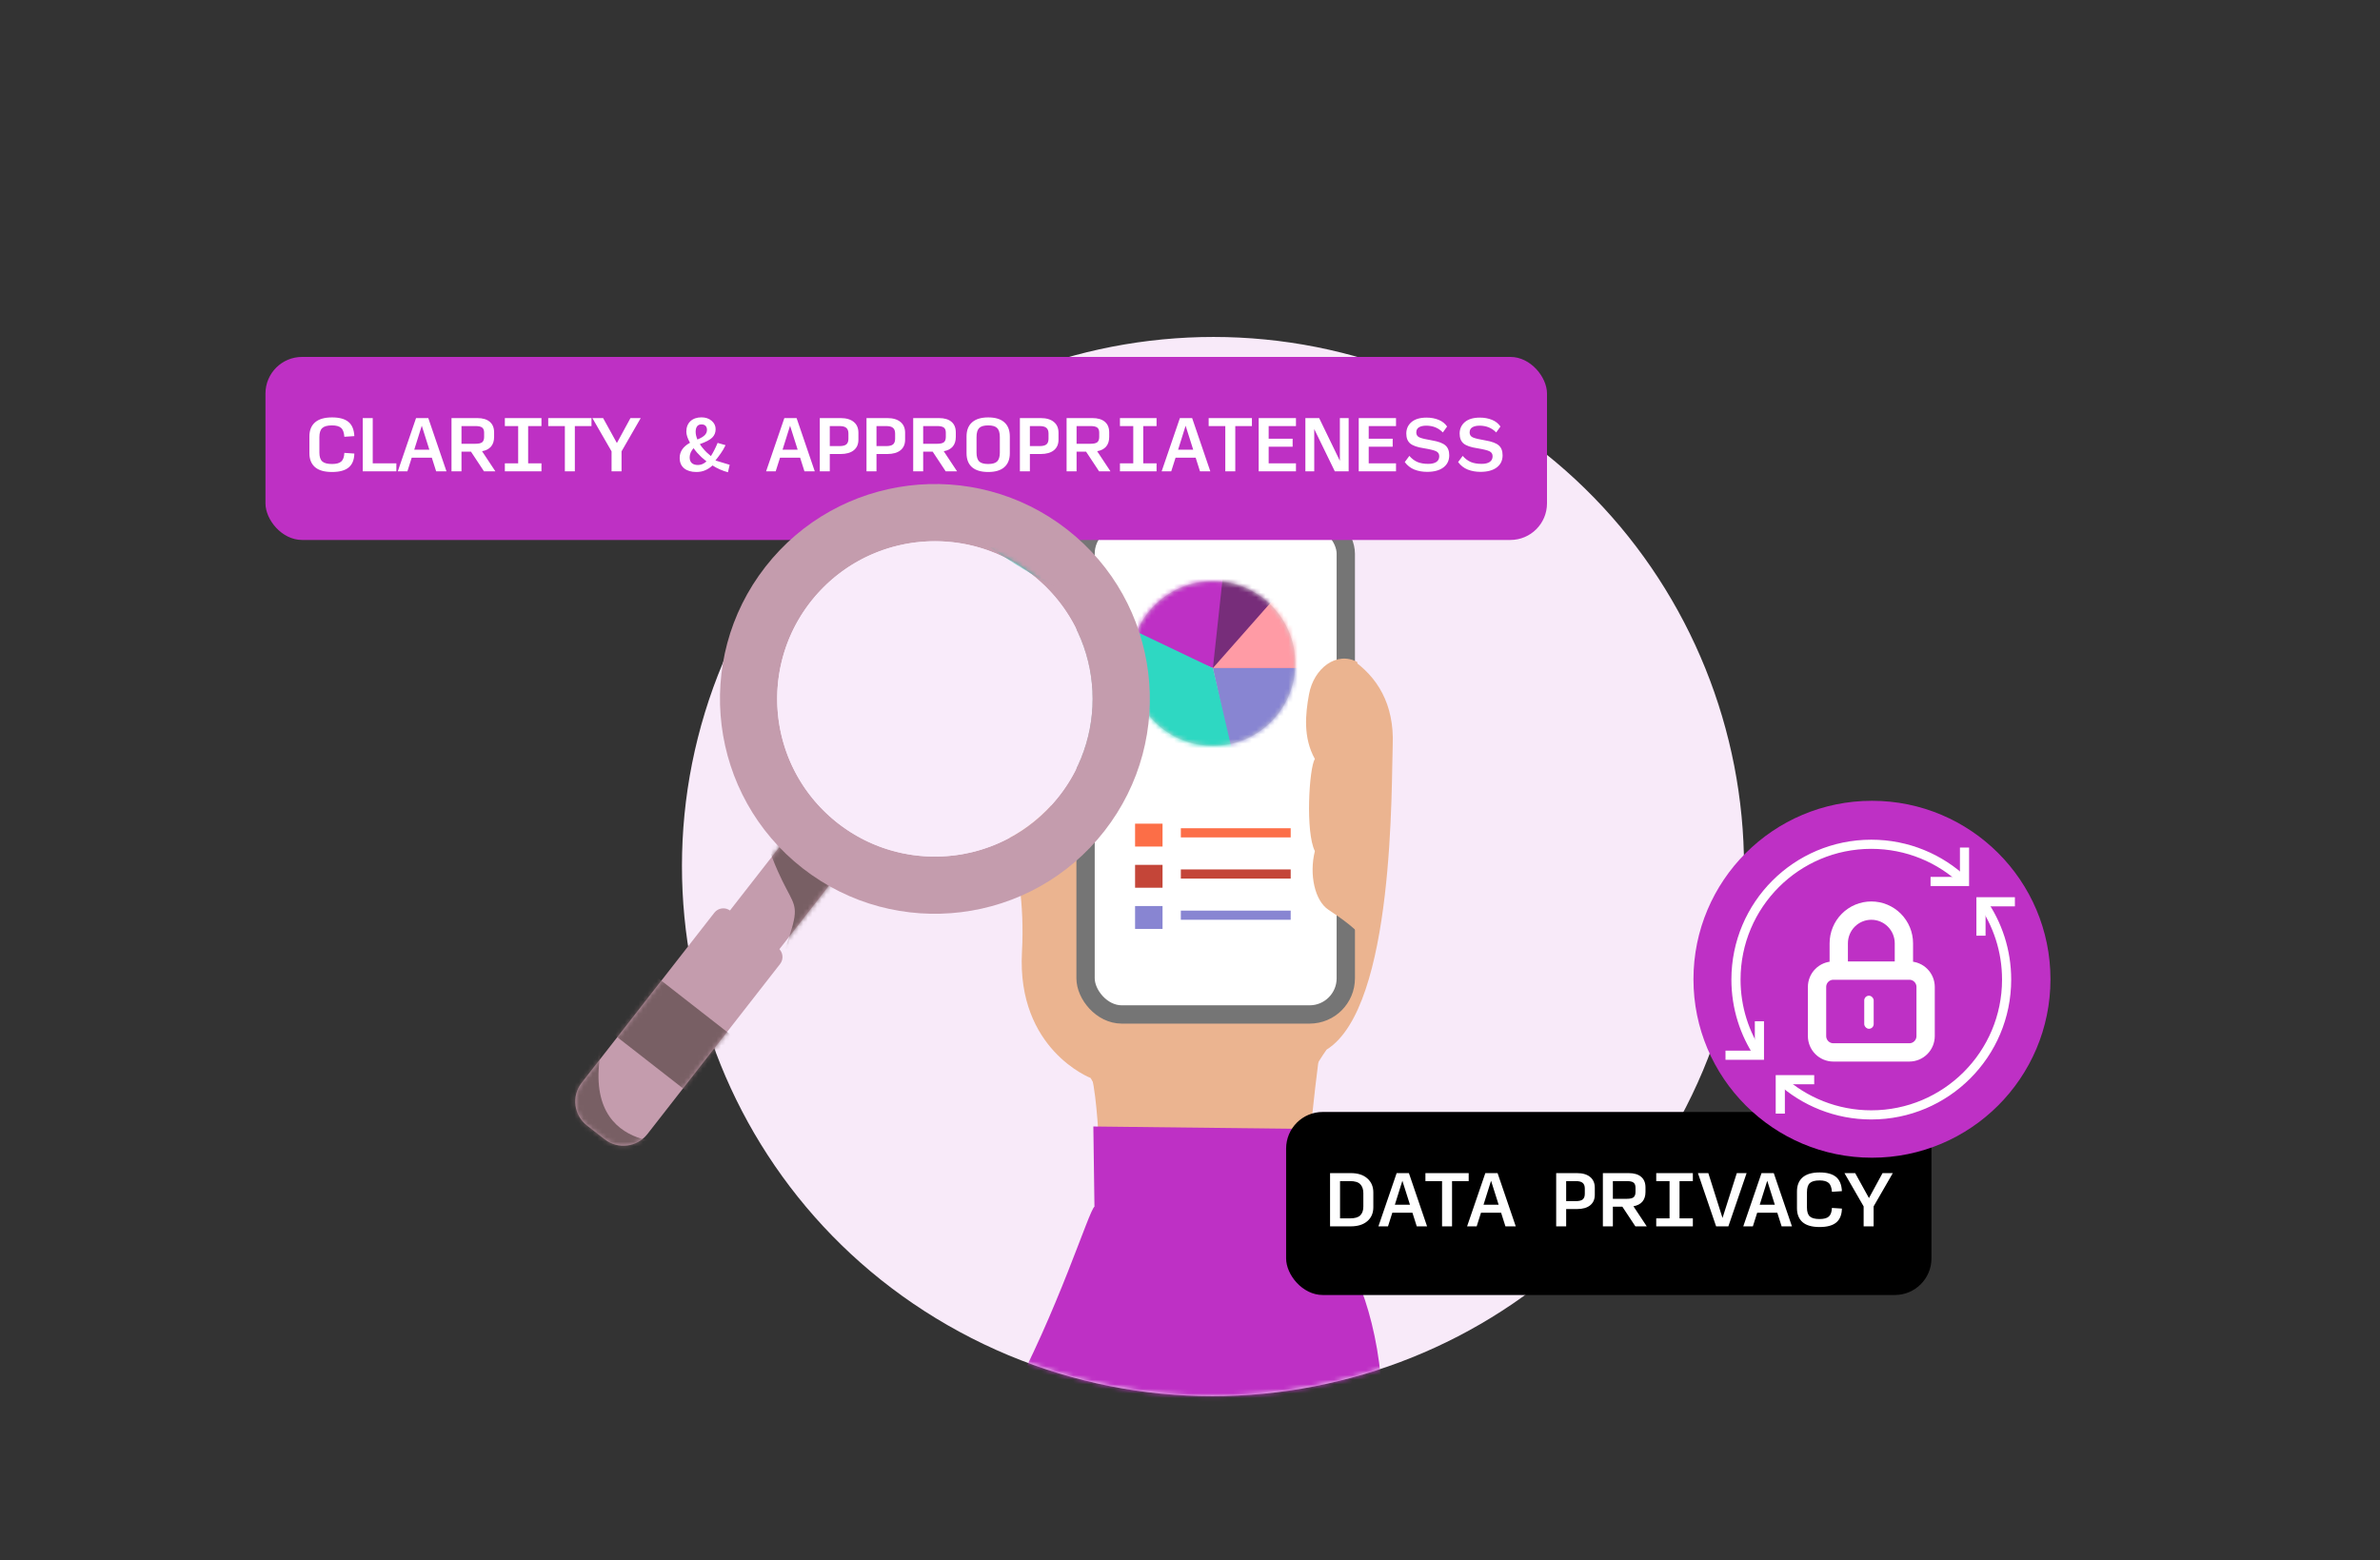 <svg width="520" height="341" viewBox="0 0 520 341" fill="none" xmlns="http://www.w3.org/2000/svg"><rect x="0" y="0" width="520" height="341" fill="#333333" stroke="none"/><path d="M209.622 291.036C265.909 321.557 336.343 300.783 366.941 244.636C397.538 188.489 376.712 118.231 320.425 87.709C264.138 57.188 193.704 77.962 163.107 134.109C132.509 190.256 153.335 260.515 209.622 291.036Z" fill="#F8EAF9"/><mask id="mask0_5263_59034" style="mask-type:alpha" maskUnits="userSpaceOnUse" x="149" y="73" width="233" height="233"><path d="M209.622 291.036C265.909 321.557 336.343 300.783 366.941 244.636C397.538 188.489 376.712 118.231 320.425 87.709C264.138 57.188 193.704 77.962 163.107 134.109C132.509 190.256 153.335 260.515 209.622 291.036Z" fill="#F8EAF9"/></mask><g mask="url(#mask0_5263_59034)"><path d="M238.278 235.57C238.278 235.57 222.133 229.357 223.286 208.037C224.444 186.72 216.943 173.808 216.943 173.808C216.943 173.808 230.503 165.761 235.58 189.417C235.58 189.417 246.797 167.968 244.471 152.421C242.151 136.877 305.693 127.328 304.292 162.752C303.965 171.002 304.808 220.076 289.852 229.372C281.084 241.767 284.179 248.997 282.116 258.809C266.128 258.809 249.624 254.678 249.624 254.678L238.278 235.57Z" fill="#EBB490"/><path d="M237.762 232.472C242.713 245.279 239.825 311.487 237.762 342.99C248.489 332.248 276.27 333.35 288.819 335.243C279.742 312.107 285.037 252.957 288.819 226.274L237.762 232.472Z" fill="#EBB490"/><path d="M220 307C208.488 328.076 199.429 350.537 206.151 375.847L294.149 357.724C311.013 305.14 297.983 273.606 285.774 264.445L288.82 246.749L238.883 246.176L239.125 263.702C237.938 264.425 231.183 286.528 220 307Z" fill="#BE30C5"/><rect x="237.182" y="113.108" width="56.857" height="108.584" rx="7.899" fill="white" stroke="#757575" stroke-width="4"/><path d="M305.707 113C306.129 109.757 305.137 102.816 297.789 101" stroke="#BE30C5" stroke-width="4" stroke-linecap="round"/><path d="M215.902 114C215.322 109.946 216.686 101.27 226.789 99" stroke="#BE30C5" stroke-width="4" stroke-linecap="round"/><path d="M286.006 151.711C287.052 146.032 292.018 142.235 296.556 144.677L298.106 206.074C298.107 206.095 298.107 206.115 298.107 206.135L298.106 206.074C298.001 203.971 292.451 200.278 290.243 198.809L290.241 198.808C287.279 196.837 286.006 191.157 287.279 185.992C285.208 181.861 286.006 167.917 287.279 165.851C284.693 161.203 285.208 156.039 286.006 151.711Z" fill="#EBB490"/><rect x="248" y="198" width="6" height="5" fill="#8885D2"/><rect x="248" y="189" width="6" height="5" fill="#C44538"/><rect x="248" y="180" width="6" height="5" fill="#FC6E47"/><rect x="258" y="199" width="24" height="2" fill="#8885D2"/><rect x="258" y="190" width="24" height="2" fill="#C44538"/><rect x="258" y="181" width="24" height="2" fill="#FC6E47"/><circle cx="265" cy="145" r="18" fill="#D9D9D9"/><mask id="mask1_5263_59034" style="mask-type:alpha" maskUnits="userSpaceOnUse" x="247" y="127" width="36" height="36"><circle cx="265" cy="145" r="18" fill="#D9D9D9"/></mask><g mask="url(#mask1_5263_59034)"><path d="M265 146V126L283 127L284 146H265Z" fill="#772D7A"/><path d="M265 146L280 129L286.5 134.5L284 146H265Z" fill="#FF9BA5"/><path d="M265 146H287.5L284 158L270 169L265 146Z" fill="#8885D2"/><path d="M265 146L242 137L254 120L267.5 123L265 146Z" fill="#BE30C5"/><path d="M265 146L243 135.5L247.5 160.5L270 167.5L265 146Z" fill="#2ED8C2"/></g></g><rect x="58" y="78" width="280" height="40" rx="8" fill="#BE30C4"/><path d="M72.546 103.145C70.878 103.145 69.636 102.792 68.822 102.084C68.007 101.366 67.6 100.353 67.6 99.044V95.378C67.6 94.05 68.007 93.027 68.822 92.309C69.646 91.582 70.892 91.218 72.56 91.218C74.141 91.218 75.329 91.543 76.124 92.193C76.919 92.842 77.35 93.88 77.418 95.305L75.236 95.451C75.168 94.501 74.926 93.851 74.509 93.502C74.102 93.143 73.447 92.964 72.546 92.964C71.537 92.964 70.824 93.158 70.407 93.546C69.99 93.933 69.782 94.593 69.782 95.524V98.898C69.782 99.81 69.99 100.455 70.407 100.833C70.824 101.211 71.537 101.4 72.546 101.4C73.486 101.4 74.16 101.216 74.567 100.847C74.975 100.479 75.198 99.853 75.236 98.971L77.418 99.116C77.389 100.484 76.977 101.497 76.182 102.156C75.387 102.816 74.174 103.145 72.546 103.145ZM79.256 103V91.364H81.438V101.255H86.602V103H79.256ZM93.81 98.273L92.152 93.036L90.508 98.273H93.81ZM95.293 103L94.348 100.018H89.955L89.01 103H86.915L90.901 91.364H93.577L97.548 103H95.293ZM100.829 96.978H103.883C104.581 96.978 105.071 96.867 105.352 96.644C105.634 96.411 105.774 96.018 105.774 95.466V94.564C105.774 94.03 105.634 93.657 105.352 93.444C105.071 93.221 104.581 93.109 103.883 93.109H100.829V96.978ZM100.829 103H98.647V91.364H104.261C105.464 91.364 106.38 91.635 107.011 92.178C107.641 92.712 107.956 93.487 107.956 94.505V95.48C107.956 96.353 107.733 97.056 107.287 97.589C106.841 98.113 106.186 98.452 105.323 98.607L108.232 103H105.745L102.909 98.709H100.829V103ZM110.303 103V101.255H113.212V93.109H110.303V91.364H118.303V93.109H115.394V101.255H118.303V103H110.303ZM123.415 103V93.109H119.779V91.364H129.234V93.109H125.597V103H123.415ZM135.8 103H133.618V98.636L129.429 91.364H131.771L134.782 96.818L137.749 91.364H139.989L135.8 98.636V103ZM159.047 103.204C158.436 103.039 157.844 102.83 157.272 102.578C156.71 102.326 156.177 102.04 155.672 101.72C155.197 102.166 154.669 102.515 154.087 102.767C153.515 103.019 152.865 103.145 152.138 103.145C151.032 103.145 150.15 102.884 149.491 102.36C148.831 101.827 148.501 101.056 148.501 100.047C148.501 99.378 148.686 98.767 149.054 98.215C149.432 97.662 150 97.177 150.756 96.76C150.494 96.294 150.295 95.858 150.16 95.451C150.024 95.034 149.956 94.665 149.956 94.346C149.956 93.376 150.252 92.61 150.843 92.047C151.444 91.485 152.254 91.204 153.272 91.204C154.155 91.204 154.887 91.451 155.469 91.945C156.06 92.44 156.356 93.056 156.356 93.793C156.356 94.53 156.104 95.145 155.6 95.64C155.105 96.125 154.208 96.595 152.909 97.051C153.006 97.206 153.112 97.366 153.229 97.531C153.355 97.686 153.481 97.841 153.607 97.996C153.849 98.297 154.116 98.588 154.407 98.869C154.698 99.141 155.003 99.407 155.323 99.669C155.566 99.291 155.808 98.864 156.051 98.389C156.303 97.904 156.55 97.371 156.792 96.789L158.523 97.284C158.213 97.943 157.859 98.549 157.461 99.102C157.074 99.654 156.691 100.164 156.312 100.629L159.425 101.575L159.047 103.204ZM151.992 94.374C151.992 94.646 152.026 94.922 152.094 95.204C152.162 95.485 152.254 95.766 152.371 96.047C153.127 95.737 153.665 95.417 153.985 95.087C154.305 94.758 154.465 94.374 154.465 93.938C154.465 93.57 154.363 93.279 154.16 93.066C153.956 92.852 153.66 92.746 153.272 92.746C152.826 92.746 152.501 92.891 152.298 93.182C152.094 93.463 151.992 93.861 151.992 94.374ZM152.501 101.618C152.821 101.618 153.137 101.555 153.447 101.429C153.757 101.293 154.063 101.095 154.363 100.833C153.975 100.532 153.607 100.222 153.258 99.902C152.918 99.572 152.598 99.242 152.298 98.913C152.162 98.758 152.031 98.598 151.905 98.433C151.779 98.258 151.658 98.093 151.541 97.938C151.289 98.21 151.081 98.52 150.916 98.869C150.761 99.218 150.683 99.572 150.683 99.931C150.683 100.493 150.838 100.915 151.149 101.196C151.459 101.478 151.91 101.618 152.501 101.618ZM174.279 98.273L172.62 93.036L170.977 98.273H174.279ZM175.762 103L174.817 100.018H170.424L169.479 103H167.384L171.37 91.364H174.046L178.017 103H175.762ZM179.116 103V91.364H183.654C184.895 91.364 185.855 91.645 186.534 92.207C187.213 92.76 187.552 93.55 187.552 94.578V96.091C187.552 97.09 187.213 97.861 186.534 98.404C185.855 98.947 184.895 99.218 183.654 99.218H181.297V103H179.116ZM181.297 97.487H183.407C184.105 97.487 184.604 97.366 184.905 97.124C185.215 96.871 185.37 96.454 185.37 95.873V94.753C185.37 94.171 185.215 93.754 184.905 93.502C184.604 93.24 184.105 93.109 183.407 93.109H181.297V97.487ZM189.319 103V91.364H193.857C195.098 91.364 196.058 91.645 196.737 92.207C197.416 92.76 197.755 93.55 197.755 94.578V96.091C197.755 97.09 197.416 97.861 196.737 98.404C196.058 98.947 195.098 99.218 193.857 99.218H191.501V103H189.319ZM191.501 97.487H193.61C194.308 97.487 194.807 97.366 195.108 97.124C195.418 96.871 195.573 96.454 195.573 95.873V94.753C195.573 94.171 195.418 93.754 195.108 93.502C194.807 93.24 194.308 93.109 193.61 93.109H191.501V97.487ZM201.704 96.978H204.758C205.456 96.978 205.946 96.867 206.227 96.644C206.509 96.411 206.649 96.018 206.649 95.466V94.564C206.649 94.03 206.509 93.657 206.227 93.444C205.946 93.221 205.456 93.109 204.758 93.109H201.704V96.978ZM201.704 103H199.522V91.364H205.136C206.339 91.364 207.255 91.635 207.886 92.178C208.516 92.712 208.831 93.487 208.831 94.505V95.48C208.831 96.353 208.608 97.056 208.162 97.589C207.716 98.113 207.061 98.452 206.198 98.607L209.107 103H206.62L203.784 98.709H201.704V103ZM215.905 103.145C214.354 103.145 213.176 102.796 212.371 102.098C211.576 101.39 211.178 100.372 211.178 99.044V95.378C211.178 94.03 211.581 93.002 212.385 92.294C213.19 91.577 214.368 91.218 215.92 91.218C217.471 91.218 218.645 91.577 219.44 92.294C220.235 93.002 220.633 94.03 220.633 95.378V99.044C220.633 100.372 220.23 101.39 219.425 102.098C218.63 102.796 217.457 103.145 215.905 103.145ZM215.905 101.4C216.836 101.4 217.491 101.211 217.869 100.833C218.257 100.445 218.451 99.8 218.451 98.898V95.524C218.451 94.593 218.257 93.933 217.869 93.546C217.491 93.158 216.836 92.964 215.905 92.964C214.974 92.964 214.315 93.158 213.927 93.546C213.549 93.933 213.36 94.593 213.36 95.524V98.898C213.36 99.8 213.549 100.445 213.927 100.833C214.315 101.211 214.974 101.4 215.905 101.4ZM222.834 103V91.364H227.373C228.614 91.364 229.574 91.645 230.253 92.207C230.931 92.76 231.271 93.55 231.271 94.578V96.091C231.271 97.09 230.931 97.861 230.253 98.404C229.574 98.947 228.614 99.218 227.373 99.218H225.016V103H222.834ZM225.016 97.487H227.125C227.823 97.487 228.323 97.366 228.623 97.124C228.934 96.871 229.089 96.454 229.089 95.873V94.753C229.089 94.171 228.934 93.754 228.623 93.502C228.323 93.24 227.823 93.109 227.125 93.109H225.016V97.487ZM235.219 96.978H238.274C238.972 96.978 239.462 96.867 239.743 96.644C240.024 96.411 240.165 96.018 240.165 95.466V94.564C240.165 94.03 240.024 93.657 239.743 93.444C239.462 93.221 238.972 93.109 238.274 93.109H235.219V96.978ZM235.219 103H233.038V91.364H238.652C239.854 91.364 240.771 91.635 241.401 92.178C242.031 92.712 242.347 93.487 242.347 94.505V95.48C242.347 96.353 242.124 97.056 241.677 97.589C241.231 98.113 240.577 98.452 239.714 98.607L242.623 103H240.136L237.299 98.709H235.219V103ZM244.694 103V101.255H247.603V93.109H244.694V91.364H252.694V93.109H249.785V101.255H252.694V103H244.694ZM260.701 98.273L259.042 93.036L257.399 98.273H260.701ZM262.184 103L261.239 100.018H256.846L255.901 103H253.806L257.791 91.364H260.468L264.439 103H262.184ZM267.712 103V93.109H264.076V91.364H273.53V93.109H269.894V103H267.712ZM275.006 103V91.364H283.152V93.109H277.188V95.873H282.424V97.618H277.188V101.255H283.152V103H275.006ZM291.638 103L287.144 93.764V103H285.209V91.364H288.22L292.744 100.702V91.364H294.664V103H291.638ZM296.866 103V91.364H305.011V93.109H299.047V95.873H304.284V97.618H299.047V101.255H305.011V103H296.866ZM311.811 103.116C310.802 103.116 309.876 102.952 309.032 102.622C308.198 102.292 307.495 101.744 306.923 100.978L307.927 99.626C308.451 100.236 309.037 100.682 309.687 100.964C310.337 101.235 311.127 101.371 312.058 101.371C312.824 101.371 313.415 101.23 313.832 100.949C314.249 100.668 314.458 100.251 314.458 99.698C314.458 99.204 314.235 98.845 313.789 98.622C313.343 98.399 312.441 98.176 311.083 97.953C309.677 97.739 308.688 97.395 308.116 96.92C307.544 96.435 307.258 95.713 307.258 94.753C307.258 93.725 307.636 92.886 308.392 92.236C309.158 91.587 310.254 91.262 311.68 91.262C312.64 91.262 313.517 91.422 314.312 91.742C315.108 92.062 315.728 92.552 316.174 93.211L315.243 94.505C314.758 94.001 314.211 93.628 313.6 93.385C312.989 93.143 312.329 93.022 311.621 93.022C310.952 93.022 310.419 93.143 310.021 93.385C309.634 93.618 309.44 93.996 309.44 94.52C309.44 95.014 309.668 95.368 310.123 95.582C310.589 95.795 311.52 96.018 312.916 96.251C314.283 96.484 315.243 96.842 315.796 97.327C316.358 97.812 316.64 98.534 316.64 99.495C316.64 100.629 316.213 101.516 315.36 102.156C314.506 102.796 313.323 103.116 311.811 103.116ZM323.467 103.116C322.458 103.116 321.532 102.952 320.689 102.622C319.855 102.292 319.152 101.744 318.58 100.978L319.583 99.626C320.107 100.236 320.693 100.682 321.343 100.964C321.993 101.235 322.783 101.371 323.714 101.371C324.48 101.371 325.072 101.23 325.489 100.949C325.906 100.668 326.114 100.251 326.114 99.698C326.114 99.204 325.891 98.845 325.445 98.622C324.999 98.399 324.097 98.176 322.74 97.953C321.333 97.739 320.344 97.395 319.772 96.92C319.2 96.435 318.914 95.713 318.914 94.753C318.914 93.725 319.292 92.886 320.049 92.236C320.815 91.587 321.91 91.262 323.336 91.262C324.296 91.262 325.173 91.422 325.969 91.742C326.764 92.062 327.384 92.552 327.83 93.211L326.9 94.505C326.415 94.001 325.867 93.628 325.256 93.385C324.645 93.143 323.986 93.022 323.278 93.022C322.609 93.022 322.075 93.143 321.678 93.385C321.29 93.618 321.096 93.996 321.096 94.52C321.096 95.014 321.324 95.368 321.78 95.582C322.245 95.795 323.176 96.018 324.572 96.251C325.94 96.484 326.9 96.842 327.452 97.327C328.015 97.812 328.296 98.534 328.296 99.495C328.296 100.629 327.869 101.516 327.016 102.156C326.163 102.796 324.98 103.116 323.467 103.116Z" fill="white"/><rect x="281" y="243" width="141" height="40" rx="8" fill="black"/><path d="M290.6 268V256.364H295.124C296.675 256.364 297.882 256.752 298.745 257.527C299.618 258.293 300.055 259.316 300.055 260.596V263.825C300.055 265.096 299.618 266.109 298.745 266.865C297.873 267.622 296.661 268 295.109 268H290.6ZM292.782 266.255H294.964C296.03 266.255 296.782 266.032 297.218 265.585C297.655 265.139 297.873 264.504 297.873 263.68V260.742C297.873 259.918 297.655 259.273 297.218 258.807C296.782 258.342 296.03 258.109 294.964 258.109H292.782V266.255ZM308.06 263.273L306.402 258.036L304.758 263.273H308.06ZM309.544 268L308.598 265.018H304.205L303.26 268H301.165L305.151 256.364H307.827L311.798 268H309.544ZM315.072 268V258.109H311.435V256.364H320.89V258.109H317.253V268H315.072ZM327.435 263.273L325.777 258.036L324.133 263.273H327.435ZM328.919 268L327.973 265.018H323.58L322.635 268H320.54L324.526 256.364H327.202L331.173 268H328.919ZM340.006 268V256.364H344.544C345.786 256.364 346.746 256.645 347.424 257.207C348.103 257.76 348.443 258.55 348.443 259.578V261.091C348.443 262.09 348.103 262.861 347.424 263.404C346.746 263.947 345.786 264.218 344.544 264.218H342.188V268H340.006ZM342.188 262.487H344.297C344.995 262.487 345.495 262.366 345.795 262.124C346.106 261.872 346.261 261.455 346.261 260.873V259.753C346.261 259.171 346.106 258.754 345.795 258.502C345.495 258.24 344.995 258.109 344.297 258.109H342.188V262.487ZM352.391 261.978H355.446C356.144 261.978 356.634 261.867 356.915 261.644C357.196 261.411 357.337 261.018 357.337 260.465V259.564C357.337 259.03 357.196 258.657 356.915 258.444C356.634 258.221 356.144 258.109 355.446 258.109H352.391V261.978ZM352.391 268H350.209V256.364H355.824C357.026 256.364 357.943 256.635 358.573 257.178C359.203 257.712 359.518 258.487 359.518 259.505V260.48C359.518 261.353 359.295 262.056 358.849 262.589C358.403 263.113 357.749 263.452 356.886 263.607L359.795 268H357.308L354.471 263.709H352.391V268ZM361.866 268V266.255H364.775V258.109H361.866V256.364H369.866V258.109H366.957V266.255H369.866V268H361.866ZM377.625 268H374.949L370.978 256.364H373.247L376.345 266.167L379.472 256.364H381.611L377.625 268ZM387.779 263.273L386.12 258.036L384.477 263.273H387.779ZM389.262 268L388.317 265.018H383.924L382.979 268H380.884L384.87 256.364H387.546L391.517 268H389.262ZM397.561 268.145C395.893 268.145 394.652 267.792 393.837 267.084C393.023 266.366 392.616 265.353 392.616 264.044V260.378C392.616 259.05 393.023 258.027 393.837 257.309C394.662 256.582 395.908 256.218 397.576 256.218C399.156 256.218 400.344 256.543 401.139 257.193C401.934 257.842 402.366 258.88 402.434 260.305L400.252 260.451C400.184 259.501 399.942 258.851 399.525 258.502C399.117 258.143 398.463 257.964 397.561 257.964C396.553 257.964 395.84 258.158 395.423 258.545C395.006 258.933 394.797 259.593 394.797 260.524V263.898C394.797 264.81 395.006 265.455 395.423 265.833C395.84 266.211 396.553 266.4 397.561 266.4C398.502 266.4 399.176 266.216 399.583 265.847C399.99 265.479 400.213 264.853 400.252 263.971L402.434 264.116C402.405 265.484 401.993 266.497 401.197 267.156C400.402 267.816 399.19 268.145 397.561 268.145ZM409.363 268H407.181V263.636L402.992 256.364H405.334L408.345 261.818L411.312 256.364H413.552L409.363 263.636V268Z" fill="white"/><path d="M173.217 181.366L184.035 189.803L156.402 225.235L145.584 216.799L173.217 181.366Z" fill="#C49CAD"/><mask id="mask2_5263_59034" style="mask-type:luminance" maskUnits="userSpaceOnUse" x="145" y="181" width="40" height="45"><path d="M173.217 181.365L184.035 189.802L156.402 225.235L145.584 216.798L173.217 181.365Z" fill="white"/></mask><g mask="url(#mask2_5263_59034)"><path d="M164.811 175.197C172.662 204.419 177.053 191.355 170.439 210.69C163.825 230.024 205.436 199.694 205.436 199.694L183.076 179.909L178.029 175.086" fill="#785F64"/></g><path d="M233.141 115.702C253.593 131.649 257.245 161.157 241.297 181.609C225.35 202.06 195.842 205.712 175.391 189.765C154.939 173.817 151.287 144.31 167.234 123.858C183.181 103.407 212.689 99.755 233.141 115.702H233.141ZM183.076 179.908C198.084 191.611 219.738 188.931 231.441 173.923C243.143 158.914 240.464 137.261 225.456 125.558C210.447 113.856 188.794 116.535 177.091 131.543C165.389 146.552 168.068 168.205 183.076 179.907V179.908Z" fill="#C49CAD"/><path d="M170.01 207.173L159.561 199.024C158.481 198.182 156.919 198.375 156.077 199.455L127.089 236.625C124.832 239.519 125.349 243.701 128.243 245.958L132.121 248.982C135.015 251.239 139.197 250.722 141.454 247.828L170.442 210.659C171.284 209.578 171.091 208.016 170.011 207.174L170.01 207.173Z" fill="#C49CAD"/><mask id="mask3_5263_59034" style="mask-type:luminance" maskUnits="userSpaceOnUse" x="125" y="198" width="46" height="53"><path d="M170.014 207.174L159.565 199.025C158.485 198.183 156.923 198.376 156.081 199.456L127.093 236.626C124.836 239.52 125.353 243.702 128.247 245.959L132.125 248.983C135.019 251.24 139.201 250.723 141.458 247.829L170.446 210.66C171.288 209.579 171.095 208.017 170.015 207.175L170.014 207.174Z" fill="white"/></mask><g mask="url(#mask3_5263_59034)"><path d="M134.28 206.344L162.158 228.085L152.532 240.429L124.654 218.687L134.28 206.344Z" fill="#785F64"/><path d="M133.569 221.428C122.565 252.377 147.488 249.626 147.488 249.626L137.008 266.133L110.185 260.579L130.3 223.124" fill="#785F64"/></g><path d="M179.898 177.099C166.441 163.642 166.441 141.824 179.898 128.366C193.356 114.909 215.174 114.909 228.631 128.366C242.089 141.824 242.089 163.642 228.631 177.099C215.174 190.557 193.356 190.557 179.898 177.099Z" fill="#F9EBFA"/><mask id="mask4_5263_59034" style="mask-type:alpha" maskUnits="userSpaceOnUse" x="169" y="118" width="70" height="70"><path d="M179.898 177.1C166.441 163.643 166.441 141.824 179.898 128.367C193.356 114.91 215.174 114.91 228.631 128.367C242.089 141.824 242.089 163.643 228.631 177.1C215.174 190.557 193.356 190.557 179.898 177.1Z" fill="#F9EBFA"/></mask><g mask="url(#mask4_5263_59034)"><path d="M141.511 14.839C142.71 18.828 144.094 22.844 145.638 26.864L147.758 27.645L146.066 27.965C148.288 33.639 150.837 39.318 153.678 44.943L157.269 46.266L154.611 46.769C157.743 52.825 161.207 58.809 164.96 64.643L173.999 65.054L167.732 68.845C170.783 73.363 174.002 77.775 177.368 82.049L188.614 77.449L181.673 87.342C207.253 117.795 240.215 139.836 271.586 138.691C201.724 96.356 141.51 14.839 141.51 14.839L141.511 14.839Z" fill="#38B5A5"/><path d="M209.748 53.059C205.551 49.232 201.146 45.526 196.533 42.003L196.456 47.506L194.008 40.111C188.471 36.031 182.647 32.227 176.535 28.805L177.427 33.464L174.07 27.456C169.47 24.989 164.712 22.742 159.796 20.757L161.286 28.532L156.152 19.345C151.411 17.585 146.53 16.069 141.507 14.841C141.507 14.841 201.721 96.359 271.584 138.692C271.584 138.692 251.373 92.212 212.249 55.378L210.383 61.321L209.747 53.061L209.748 53.059Z" fill="#2ED8C2"/><mask id="mask5_5263_59034" style="mask-type:luminance" maskUnits="userSpaceOnUse" x="141" y="14" width="131" height="125"><path d="M209.752 53.054C205.555 49.228 201.15 45.521 196.537 41.999L196.46 47.501L194.012 40.106C188.475 36.027 182.651 32.222 176.539 28.8L177.431 33.459L174.074 27.452C169.474 24.985 164.716 22.738 159.8 20.752L161.29 28.528L156.156 19.341C151.415 17.581 146.534 16.064 141.511 14.836C141.511 14.836 201.725 96.354 271.588 138.688C271.588 138.688 251.377 92.208 212.253 55.373L210.387 61.316L209.751 53.056L209.752 53.054Z" fill="white"/></mask><g mask="url(#mask5_5263_59034)"><path d="M209.752 53.055C268.506 115.878 188.862 73.997 188.862 73.997L243.499 141.256L253.734 144.575L264.887 130.843L247.548 64.029L236.915 57.089" fill="#38B5A5"/></g><path d="M203.608 353.426C218.82 235.019 374.364 85.132 374.364 85.132C366.392 84.775 358.587 85.285 350.956 86.555C345.184 94.841 337.871 105.27 337.871 105.27L340.987 88.668C336.317 89.874 331.717 91.369 327.19 93.125C326.733 99.178 326.356 104.077 326.356 104.077L322.011 95.26C229.972 135.489 169.024 283.882 160.276 352.012C156.014 385.215 203.609 353.426 203.609 353.426L203.608 353.426Z" fill="#2ED8C2"/><mask id="mask6_5263_59034" style="mask-type:luminance" maskUnits="userSpaceOnUse" x="160" y="85" width="215" height="283"><path d="M203.61 353.424C218.822 235.018 374.366 85.13 374.366 85.13C366.394 84.773 358.589 85.283 350.958 86.553C345.186 94.84 337.873 105.268 337.873 105.268L340.989 88.666C336.319 89.873 331.719 91.367 327.192 93.123C326.735 99.176 326.358 104.075 326.358 104.075L322.013 95.258C229.974 135.487 169.026 283.88 160.278 352.01C156.016 385.213 203.611 353.424 203.611 353.424L203.61 353.424Z" fill="white"/></mask><g mask="url(#mask6_5263_59034)"><path d="M264.823 122.321C277.184 159.89 282.312 181.921 298.204 171.116C314.096 160.311 295.746 192.926 295.746 192.926L258.011 180.873L248.717 163.843L262.386 119.932" fill="#38B5A5"/></g></g><circle cx="409" cy="214" r="39" fill="#BE30C5"/><path d="M384.339 230.6C381.149 225.88 379.289 220.19 379.289 214.07C379.289 197.74 392.519 184.5 408.849 184.5C416.739 184.5 423.909 187.59 429.209 192.63" stroke="white" stroke-width="2" stroke-miterlimit="10"/><path d="M433.051 197.07C436.431 201.88 438.421 207.74 438.421 214.07C438.421 230.4 425.181 243.64 408.851 243.64C401.201 243.64 394.221 240.73 388.971 235.96" stroke="white" stroke-width="2" stroke-miterlimit="10"/><path d="M429.221 185.22V192.63H421.801" stroke="white" stroke-width="2" stroke-miterlimit="10"/><path d="M384.41 223.18V230.6H377" stroke="white" stroke-width="2" stroke-miterlimit="10"/><path d="M388.971 243.36V235.95H396.381" stroke="white" stroke-width="2" stroke-miterlimit="10"/><path d="M432.82 204.48V197.07H440.23" stroke="white" stroke-width="2" stroke-miterlimit="10"/><path d="M415.979 212.11V206.151C415.979 204.254 415.229 202.435 413.894 201.094C412.56 199.753 410.749 199 408.862 199C406.974 199 405.164 199.753 403.829 201.094C402.495 202.435 401.745 204.254 401.745 206.151V212.11M400.559 229.986H417.165C418.109 229.986 419.014 229.61 419.681 228.939C420.349 228.269 420.724 227.359 420.724 226.411V215.685C420.724 214.737 420.349 213.827 419.681 213.157C419.014 212.486 418.109 212.11 417.165 212.11H400.559C399.615 212.11 398.71 212.486 398.042 213.157C397.375 213.827 397 214.737 397 215.685V226.411C397 227.359 397.375 228.269 398.042 228.939C398.71 229.61 399.615 229.986 400.559 229.986Z" stroke="white" stroke-width="4" stroke-linecap="round" stroke-linejoin="round"/><rect x="407.314" y="217.592" width="2.063" height="7.23" rx="1.031" fill="white"/></svg>